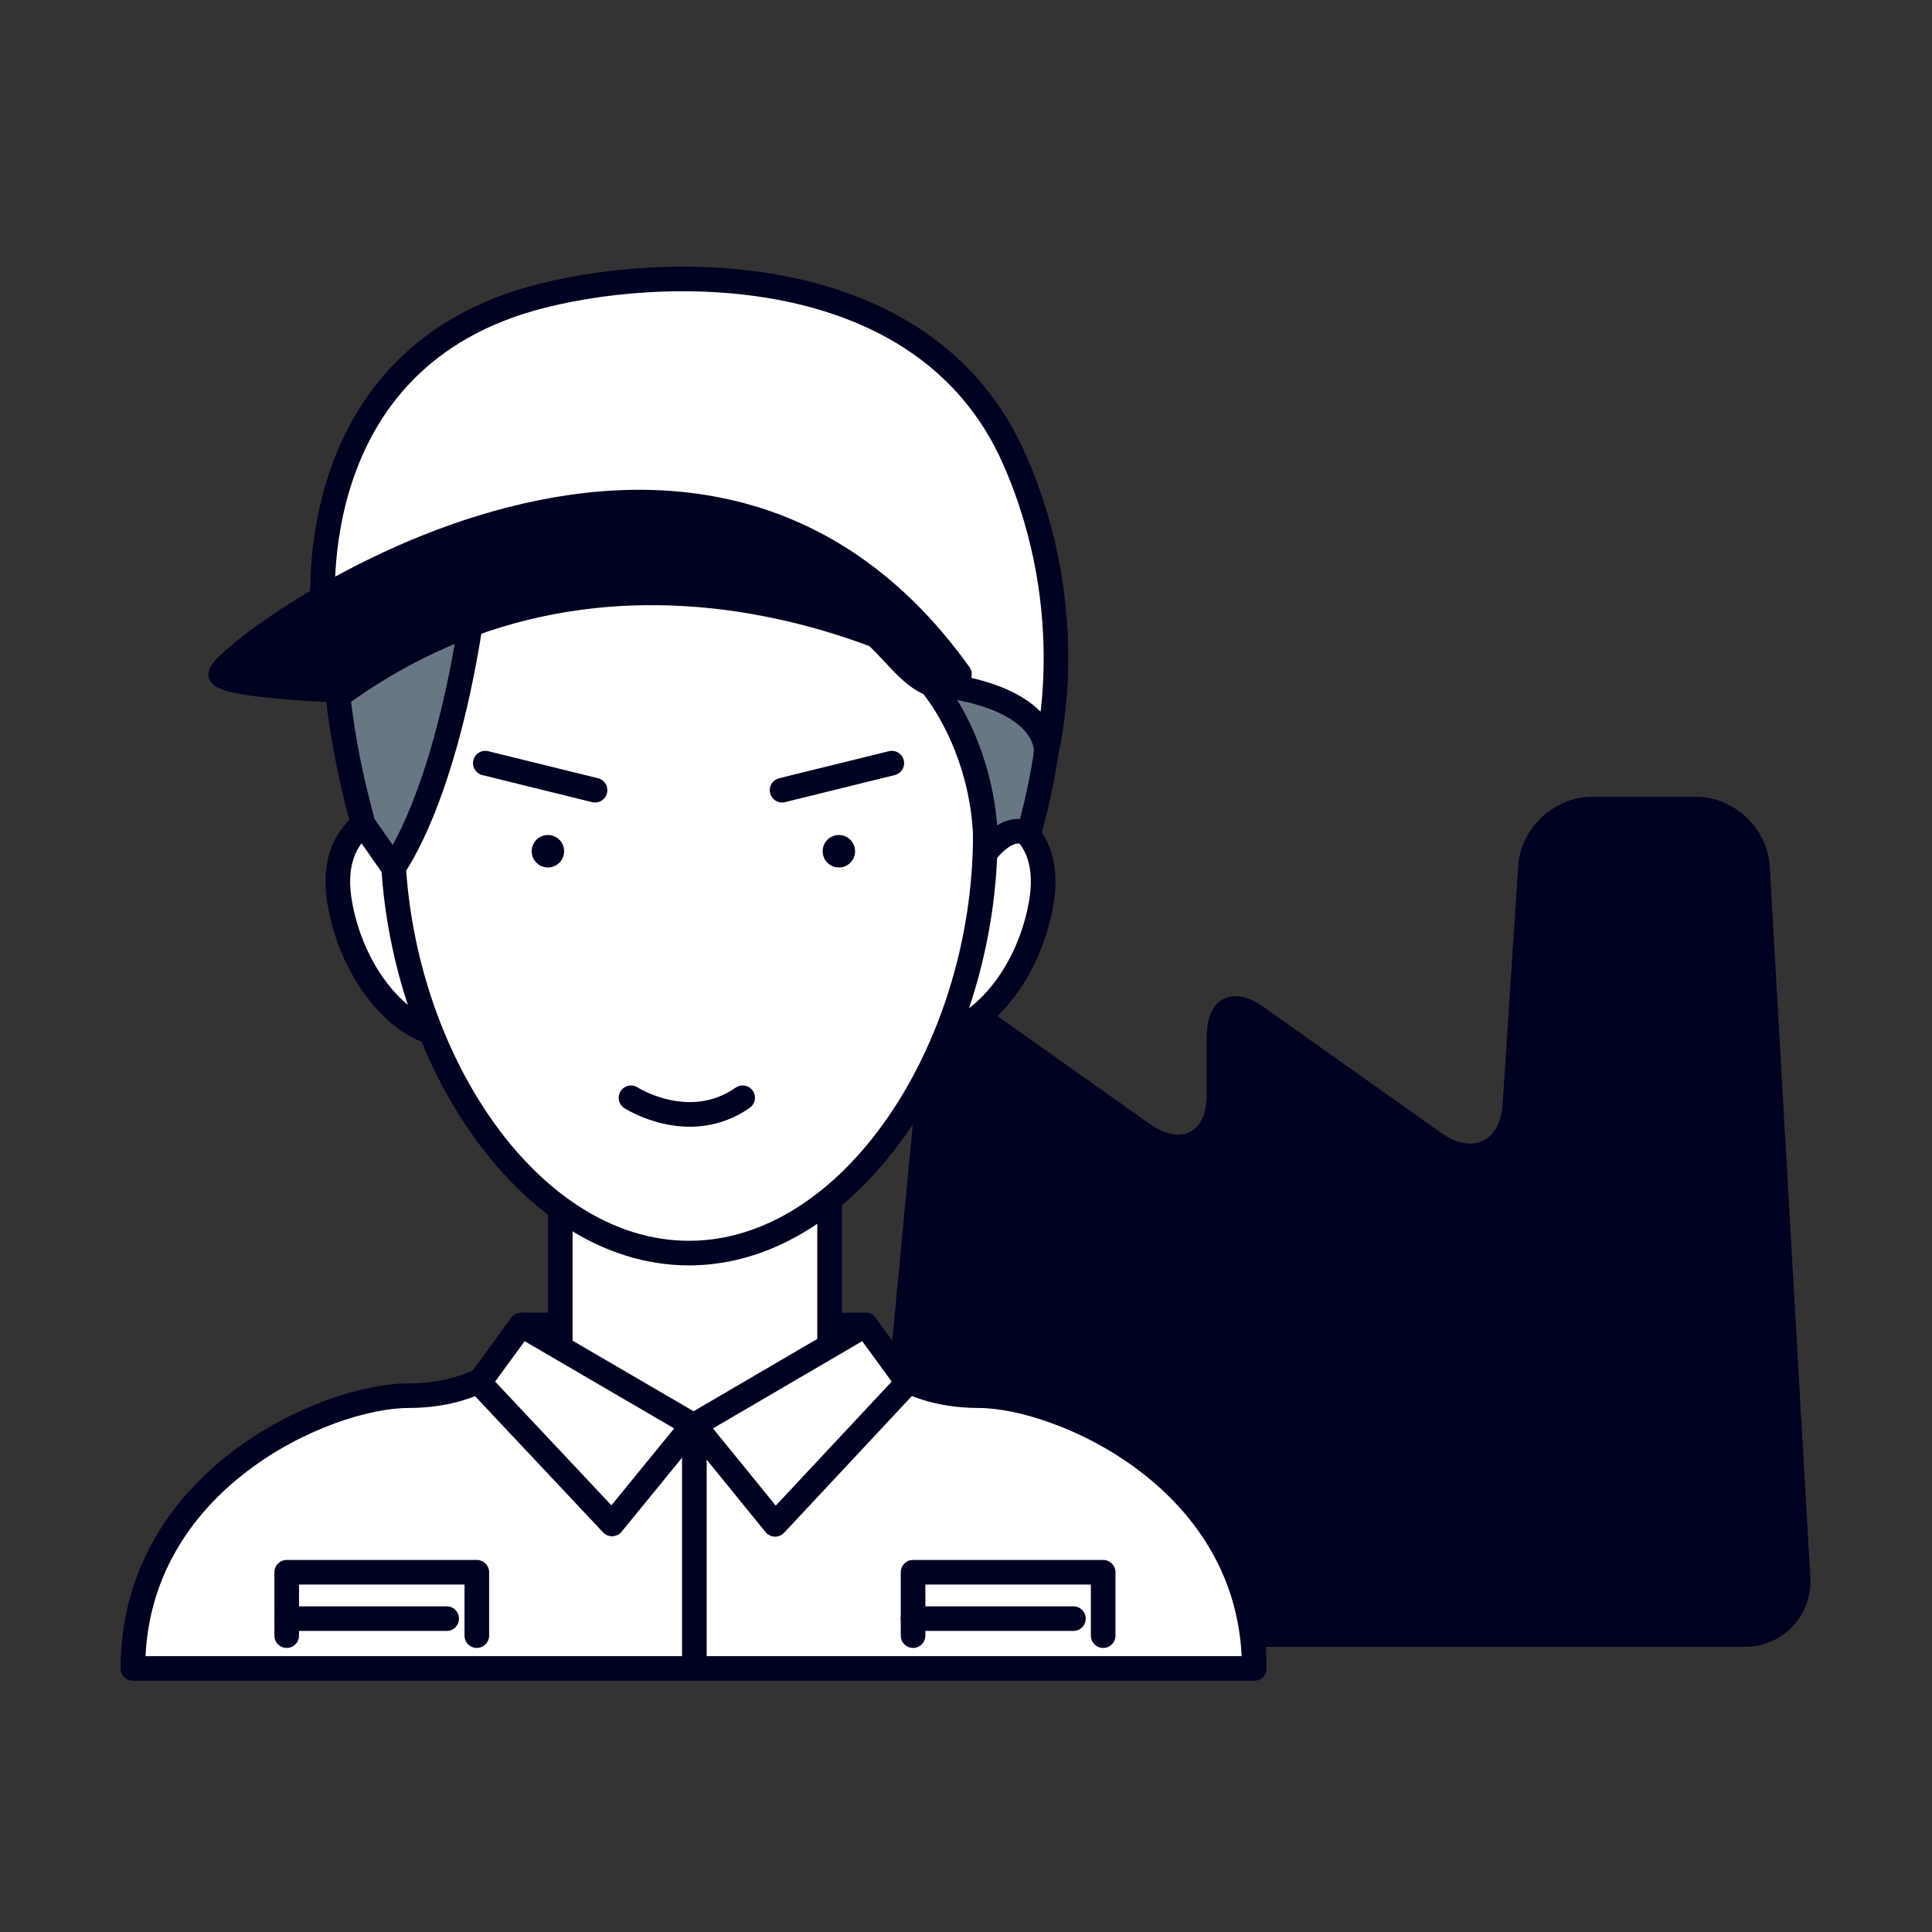 <?xml version="1.0" encoding="utf-8"?>
<!-- Generator: Adobe Illustrator 26.3.1, SVG Export Plug-In . SVG Version: 6.00 Build 0)  -->
<svg version="1.1" id="レイヤー_1" xmlns="http://www.w3.org/2000/svg" xmlns:xlink="http://www.w3.org/1999/xlink" x="0px"
	 y="0px" viewBox="0 0 500 500" style="enable-background:new 0 0 500 500;" xml:space="preserve">
<rect x="0" y="0" width="500" height="500" fill="#333333" stroke="none"/>
<style type="text/css">
	.st0{fill:#000222;}
	.st1{fill:#FFFFFF;stroke:#000222;stroke-width:6.37;stroke-linecap:round;stroke-linejoin:round;stroke-miterlimit:10;}
	.st2{fill:#687786;stroke:#000222;stroke-width:6.37;stroke-linecap:round;stroke-linejoin:round;stroke-miterlimit:10;}
	.st3{fill:none;stroke:#000222;stroke-width:6.37;stroke-linecap:round;stroke-linejoin:round;stroke-miterlimit:10;}
	.st4{fill:#000222;stroke:#000222;stroke-width:6.37;stroke-linecap:round;stroke-linejoin:round;stroke-miterlimit:10;}
</style>
<g>
	<g>
		<g>
			<g>
				<path class="st0" d="M238.4,268.1c0.9-9.9,8.3-13.3,16.4-7.5l42.8,30.3c8.1,5.7,14.7,2.3,14.7-7.6v-15.1
					c0-9.9,6.6-13.4,14.7-7.6l46,32.6c8.1,5.7,15.3,2.3,15.9-7.6l4-61.4c0.6-9.9,9.3-18,19.2-18h26.8c9.9,0,18.5,8.1,19.1,18
					l10.5,184c0.6,9.9-7.1,18-17,18h-210c-9.9,0-17.3-8.1-16.4-18L238.4,268.1z"/>
			</g>
		</g>
	</g>
	<g>
		<g>
			<g>
				<g>
					<path class="st1" d="M324.6,431.8H34.4c0-48.8,50-70.6,71.3-70.6s29.9-12.7,29.9-12.7h87.8c0,0,8.7,12.7,29.9,12.7
						S324.6,383,324.6,431.8H34.4H324.6z"/>
					<g>
						<polygon class="st1" points="224,342.9 134.9,342.9 154.1,368.8 206.2,368.8 						"/>
						<rect x="145" y="305" class="st1" width="69.7" height="64.8"/>
						<path class="st1" d="M244.4,267.4c9.1-1.6,21.3-14.1,24.9-32.8c4.4-22.5-14.3-25-14.3-25"/>
						<path class="st1" d="M113,267.4c-9.1-1.6-21.3-14.1-24.9-32.8c-4.4-22.5,14.3-25,14.3-25"/>
						<path class="st1" d="M255,216c0,55.1-34.4,108.3-76.7,108.3S101.6,271,101.6,216s34.4-99.7,76.7-99.7S255,160.9,255,216z"/>
						<path class="st2" d="M123.1,151.9c0,0,25.7-12.4,101.2-6.9c0,0,7.2,20.3,16.5,31.8s14.8,28.7,14.2,43.9
							c7-8.6,11.1-4.7,11.1-4.7s28-87.7-32.9-107c0,0-16.6-27-60.4-19.1s-42.3-9-57.1-1.4S72.9,136.9,94,213.3l7.8,11.2
							C101.8,224.5,116.3,205.5,123.1,151.9z"/>
						<circle class="st0" cx="217.1" cy="220.3" r="4.2"/>
						<circle class="st0" cx="141.8" cy="220.3" r="4.2"/>
						<path class="st3" d="M163.3,284.1c0,0,15,9.7,28.9,0"/>
					</g>
					<g>
						<polygon class="st1" points="134.9,342.9 179.3,368.8 158.4,394.4 124,357.8 						"/>
						<polygon class="st1" points="224,342.9 179.7,368.8 200.6,394.5 234.9,357.8 						"/>
					</g>
				</g>
				<line class="st1" x1="179.7" y1="374" x2="179.7" y2="431.8"/>
				<polyline class="st1" points="285.5,423.3 285.5,406.9 236.3,406.9 236.3,423.3 				"/>
				<line class="st1" x1="236.3" y1="418.9" x2="277.8" y2="418.9"/>
				<polyline class="st1" points="123.4,423.3 123.4,406.9 74.2,406.9 74.2,423.3 				"/>
				<line class="st1" x1="74.2" y1="418.9" x2="115.6" y2="418.9"/>
			</g>
			<line class="st3" x1="202.4" y1="204.5" x2="230.8" y2="197.5"/>
			<line class="st3" x1="154" y1="204.5" x2="125.6" y2="197.5"/>
		</g>
		<path class="st1" d="M83.8,160.9c0,0-8-66.2,53.7-83.6c32.6-9.2,101.7-11.4,125,41.5c17.8,40.4,8.2,75.9,8.2,75.9
			s1.8-14.4-30-17.8C223.4,169.9,225.3,125.6,83.8,160.9z"/>
		<path class="st4" d="M248.3,174.5c0,0-82-50.1-158.8,4.2c0,0-29-0.9-32.3-4S177.7,75.7,248.3,174.5z"/>
	</g>
</g>
</svg>
